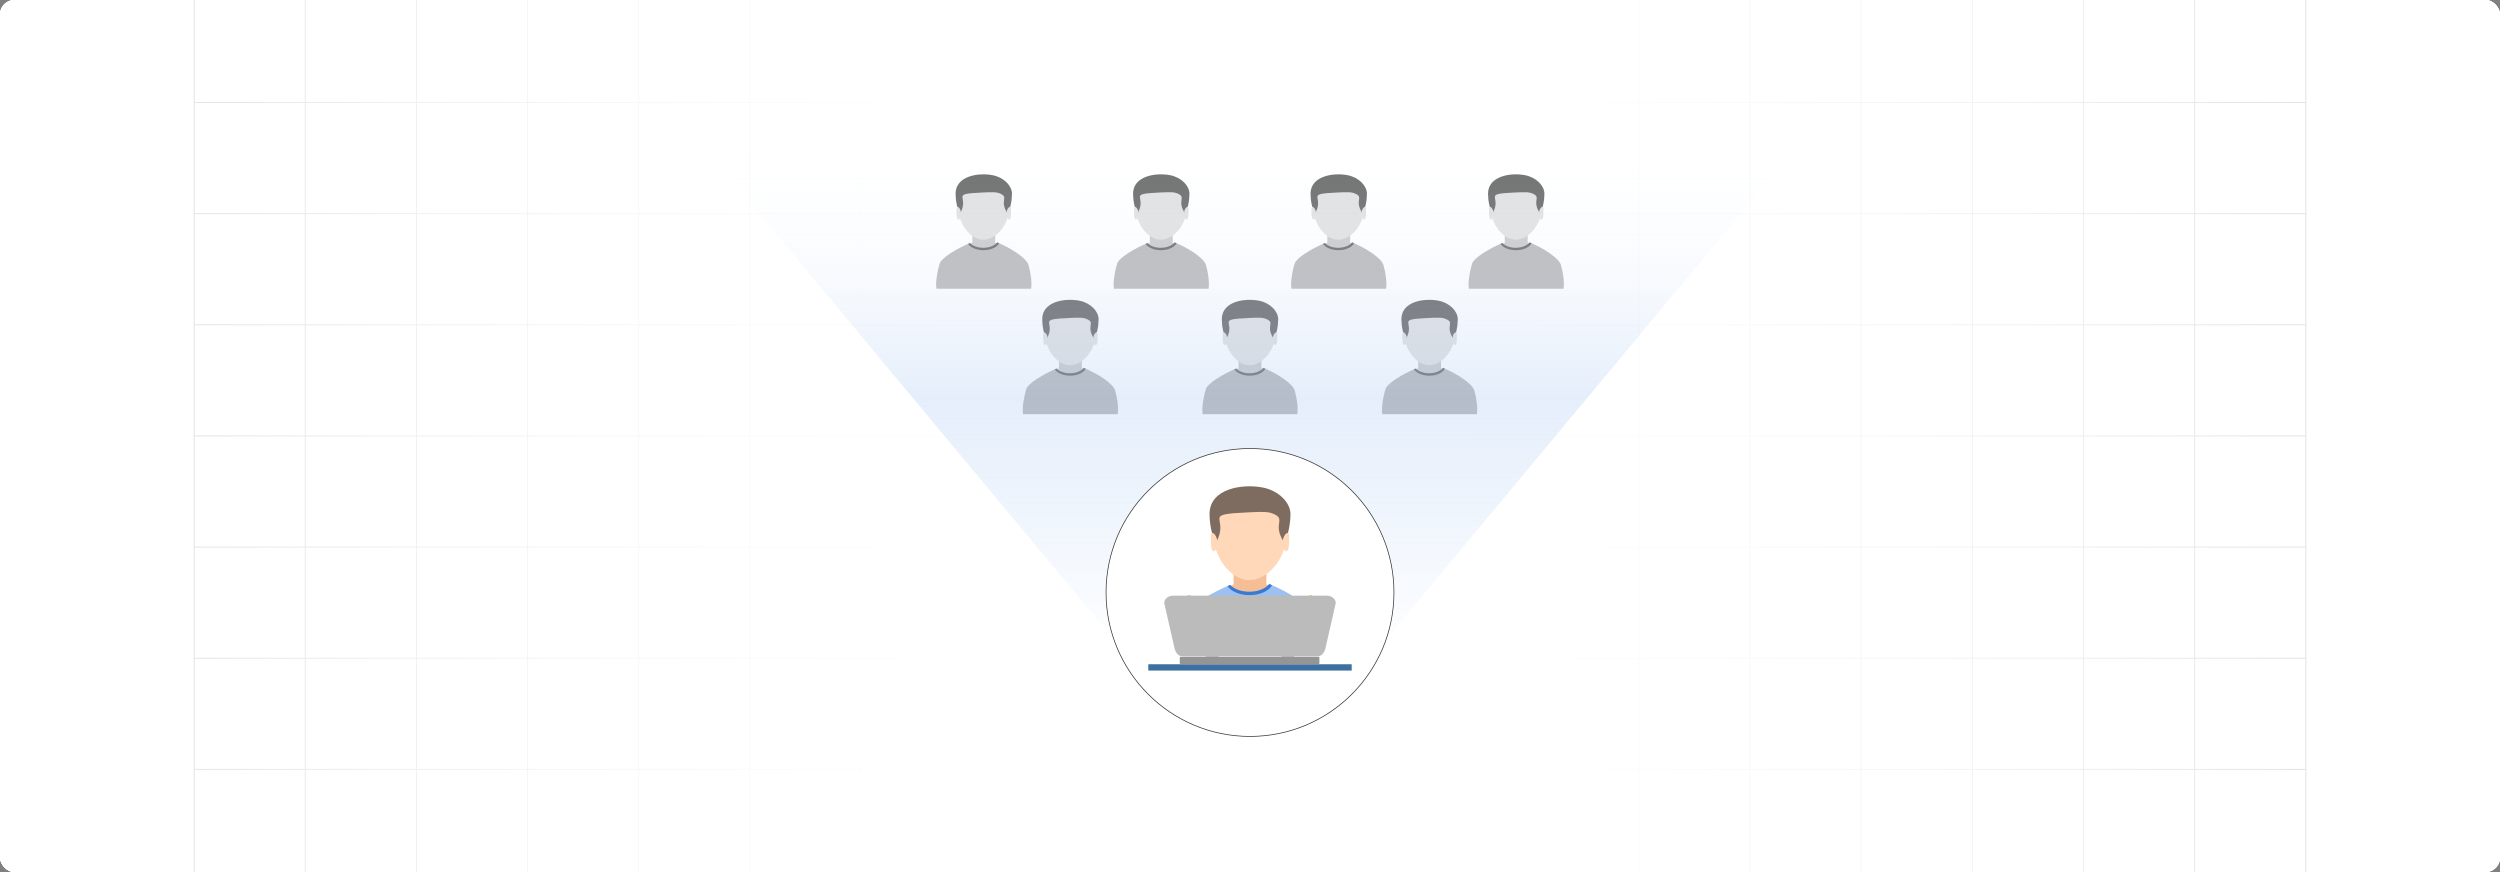 <?xml version="1.0" encoding="UTF-8"?><svg id="Layer_1" xmlns="http://www.w3.org/2000/svg" xmlns:xlink="http://www.w3.org/1999/xlink" viewBox="0 0 860 300"><rect x="0" y="0" width="860" height="300" fill="#808080" stroke="none"/><defs><clipPath id="clippath"><rect y="-.038" width="860" height="300.076" fill="none" stroke-width="0"/></clipPath><clipPath id="clippath-1"><rect y="-.038" width="860" height="300.076" fill="none" stroke-width="0"/></clipPath><linearGradient id="linear-gradient" x1="11.787" y1="149.981" x2="848.213" y2="149.981" gradientUnits="userSpaceOnUse"><stop offset="0" stop-color="#fff" stop-opacity="0"/><stop offset=".039" stop-color="#fff" stop-opacity=".179"/><stop offset=".087" stop-color="#fff" stop-opacity=".369"/><stop offset=".137" stop-color="#fff" stop-opacity=".539"/><stop offset=".189" stop-color="#fff" stop-opacity=".681"/><stop offset=".244" stop-color="#fff" stop-opacity=".797"/><stop offset=".301" stop-color="#fff" stop-opacity=".887"/><stop offset=".363" stop-color="#fff" stop-opacity=".951"/><stop offset=".432" stop-color="#fff" stop-opacity=".988"/><stop offset=".523" stop-color="#fff"/><stop offset=".583" stop-color="#fff" stop-opacity=".984"/><stop offset=".643" stop-color="#fff" stop-opacity=".937"/><stop offset=".703" stop-color="#fff" stop-opacity=".858"/><stop offset=".763" stop-color="#fff" stop-opacity=".747"/><stop offset=".823" stop-color="#fff" stop-opacity=".604"/><stop offset=".883" stop-color="#fff" stop-opacity=".428"/><stop offset=".943" stop-color="#fff" stop-opacity=".225"/><stop offset="1" stop-color="#fff" stop-opacity="0"/></linearGradient><linearGradient id="linear-gradient-2" x1="430" y1="227.97" x2="430" y2="46.67" gradientUnits="userSpaceOnUse"><stop offset="0" stop-color="#9cc0f0" stop-opacity="0"/><stop offset=".343" stop-color="#9ec1f0" stop-opacity=".353"/><stop offset=".506" stop-color="#9fc2f0" stop-opacity=".5"/><stop offset="1" stop-color="#fff" stop-opacity="0"/></linearGradient></defs><rect y="0" width="860" height="300" rx="5" ry="5" fill="#fff" stroke-width="0"/><rect y="0" width="860" height="300" rx="5" ry="5" fill="#fff" stroke-width="0"/><g clip-path="url(#clippath)"><rect y="0" width="860" height="300" rx="5" ry="5" fill="#fff" stroke-width="0"/><g clip-path="url(#clippath-1)"><rect y="-.038" width="860" height="300" rx="5" ry="5" fill="#fff" stroke-width="0"/><rect x="66.787" y="-2.966" width="726.419" height="305.872" fill="none" stroke="#d9dadb" stroke-miterlimit="10" stroke-width=".353"/><polyline points="66.791 264.672 105.02 264.672 143.248 264.672 143.265 264.672 181.493 264.672 219.705 264.672 219.721 264.672 257.95 264.672 296.178 264.672 296.195 264.672 334.423 264.672 372.651 264.672 410.896 264.672 449.108 264.672 487.337 264.672 487.353 264.672 525.581 264.672 563.81 264.672 563.826 264.672 602.054 264.672 640.267 264.672 640.283 264.672 678.511 264.672 716.74 264.672 754.968 264.672 754.984 264.672 793.213 264.672" fill="none" stroke="#d9dadb" stroke-miterlimit="10" stroke-width=".353"/><polyline points="66.791 226.428 105.02 226.428 143.248 226.428 143.265 226.428 181.493 226.428 219.705 226.428 219.721 226.428 257.95 226.428 296.178 226.428 296.195 226.428 334.423 226.428 372.651 226.428 410.896 226.428 449.108 226.428 487.337 226.428 487.353 226.428 525.581 226.428 563.81 226.428 563.826 226.428 602.054 226.428 640.267 226.428 640.283 226.428 678.511 226.428 716.74 226.428 754.968 226.428 754.984 226.428 793.213 226.428" fill="none" stroke="#d9dadb" stroke-miterlimit="10" stroke-width=".353"/><polyline points="66.791 188.199 105.02 188.199 143.248 188.199 143.265 188.199 181.493 188.199 219.705 188.199 219.721 188.199 257.95 188.199 296.178 188.199 296.195 188.199 334.423 188.199 372.651 188.199 410.896 188.199 449.108 188.199 487.337 188.199 487.353 188.199 525.581 188.199 563.81 188.199 563.826 188.199 602.054 188.199 640.267 188.199 640.283 188.199 678.511 188.199 716.74 188.199 754.968 188.199 754.984 188.199 793.213 188.199" fill="none" stroke="#d9dadb" stroke-miterlimit="10" stroke-width=".353"/><polyline points="66.791 149.954 105.02 149.954 143.248 149.954 143.265 149.954 181.493 149.954 219.705 149.954 219.721 149.954 257.95 149.954 296.178 149.954 296.195 149.954 334.423 149.954 372.651 149.954 410.896 149.954 449.108 149.954 487.337 149.954 487.353 149.954 525.581 149.954 563.81 149.954 563.826 149.954 602.054 149.954 640.267 149.954 640.283 149.954 678.511 149.954 716.74 149.954 754.968 149.954 754.984 149.954 793.213 149.954" fill="none" stroke="#d9dadb" stroke-miterlimit="10" stroke-width=".353"/><polyline points="66.791 111.726 105.02 111.726 143.248 111.726 143.265 111.726 181.493 111.726 219.705 111.726 219.721 111.726 257.95 111.726 296.178 111.726 296.195 111.726 334.423 111.726 372.651 111.726 410.896 111.726 449.108 111.726 487.337 111.726 487.353 111.726 525.581 111.726 563.81 111.726 563.826 111.726 602.054 111.726 640.267 111.726 640.283 111.726 678.511 111.726 716.74 111.726 754.968 111.726 754.984 111.726 793.213 111.726" fill="none" stroke="#d9dadb" stroke-miterlimit="10" stroke-width=".353"/><polyline points="66.791 73.498 105.02 73.498 143.248 73.498 143.265 73.498 181.493 73.498 219.705 73.498 219.721 73.498 257.95 73.498 296.178 73.498 296.195 73.498 334.423 73.498 372.651 73.498 410.896 73.498 449.108 73.498 487.337 73.498 487.353 73.498 525.581 73.498 563.81 73.498 563.826 73.498 602.054 73.498 640.267 73.498 640.283 73.498 678.511 73.498 716.74 73.498 754.968 73.498 754.984 73.498 793.213 73.498" fill="none" stroke="#d9dadb" stroke-miterlimit="10" stroke-width=".353"/><polyline points="66.791 35.269 105.02 35.269 143.248 35.269 143.265 35.269 181.493 35.269 219.705 35.269 219.721 35.269 257.95 35.269 296.178 35.269 296.195 35.269 334.423 35.269 372.651 35.269 410.896 35.269 449.108 35.269 487.337 35.269 487.353 35.269 525.581 35.269 563.81 35.269 563.826 35.269 602.054 35.269 640.267 35.269 640.283 35.269 678.511 35.269 716.74 35.269 754.968 35.269 754.984 35.269 793.213 35.269" fill="none" stroke="#d9dadb" stroke-miterlimit="10" stroke-width=".353"/><polyline points="754.966 -2.982 754.966 -2.966 754.966 35.273 754.966 73.498 754.966 111.722 754.966 111.738 754.966 149.947 754.966 188.202 754.966 226.427 754.966 264.666 754.966 302.906" fill="none" stroke="#d9dadb" stroke-miterlimit="10" stroke-width=".353"/><polyline points="716.742 -2.982 716.742 -2.966 716.742 35.273 716.742 73.498 716.742 111.722 716.742 111.738 716.742 149.947 716.742 188.202 716.742 226.427 716.742 264.666 716.742 302.906" fill="none" stroke="#d9dadb" stroke-miterlimit="10" stroke-width=".353"/><polyline points="678.517 -2.982 678.517 -2.966 678.517 35.273 678.517 73.498 678.517 111.722 678.517 111.738 678.517 149.947 678.517 188.202 678.517 226.427 678.517 264.666 678.517 302.906" fill="none" stroke="#d9dadb" stroke-miterlimit="10" stroke-width=".353"/><polyline points="640.262 -2.982 640.262 -2.966 640.262 35.273 640.262 73.498 640.262 111.722 640.262 111.738 640.262 149.947 640.262 188.202 640.262 226.427 640.262 264.666 640.262 302.906" fill="none" stroke="#d9dadb" stroke-miterlimit="10" stroke-width=".353"/><polyline points="602.053 -2.982 602.053 -2.966 602.053 35.273 602.053 73.498 602.053 111.722 602.053 111.738 602.053 149.947 602.053 188.202 602.053 226.427 602.053 264.666 602.053 302.906" fill="none" stroke="#d9dadb" stroke-miterlimit="10" stroke-width=".353"/><polyline points="563.813 -2.982 563.813 -2.966 563.813 35.273 563.813 73.498 563.813 111.722 563.813 111.738 563.813 149.947 563.813 188.202 563.813 226.427 563.813 264.666 563.813 302.906" fill="none" stroke="#d9dadb" stroke-miterlimit="10" stroke-width=".353"/><polyline points="525.588 -2.982 525.588 -2.966 525.588 35.273 525.588 73.498 525.588 111.722 525.588 111.738 525.588 149.947 525.588 188.202 525.588 226.427 525.588 264.666 525.588 302.906" fill="none" stroke="#d9dadb" stroke-miterlimit="10" stroke-width=".353"/><polyline points="487.334 -2.982 487.334 -2.966 487.334 35.273 487.334 73.498 487.334 111.722 487.334 111.738 487.334 149.947 487.334 188.202 487.334 226.427 487.334 264.666 487.334 302.906" fill="none" stroke="#d9dadb" stroke-miterlimit="10" stroke-width=".353"/><polyline points="449.109 -2.982 449.109 -2.966 449.109 35.273 449.109 73.498 449.109 111.722 449.109 111.738 449.109 149.947 449.109 188.202 449.109 226.427 449.109 264.666 449.109 302.906" fill="none" stroke="#d9dadb" stroke-miterlimit="10" stroke-width=".353"/><polyline points="410.899 -2.982 410.899 -2.966 410.899 35.273 410.899 73.498 410.899 111.722 410.899 111.738 410.899 149.947 410.899 188.202 410.899 226.427 410.899 264.666 410.899 302.906" fill="none" stroke="#d9dadb" stroke-miterlimit="10" stroke-width=".353"/><polyline points="372.645 -2.982 372.645 -2.966 372.645 35.273 372.645 73.498 372.645 111.722 372.645 111.738 372.645 149.947 372.645 188.202 372.645 226.427 372.645 264.666 372.645 302.906" fill="none" stroke="#d9dadb" stroke-miterlimit="10" stroke-width=".353"/><polyline points="334.42 -2.982 334.42 -2.966 334.42 35.273 334.42 73.498 334.42 111.722 334.42 111.738 334.42 149.947 334.42 188.202 334.42 226.427 334.42 264.666 334.42 302.906" fill="none" stroke="#d9dadb" stroke-miterlimit="10" stroke-width=".353"/><polyline points="296.18 -2.982 296.18 -2.966 296.18 35.273 296.18 73.498 296.18 111.722 296.18 111.738 296.18 149.947 296.18 188.202 296.18 226.427 296.18 264.666 296.18 302.906" fill="none" stroke="#d9dadb" stroke-miterlimit="10" stroke-width=".353"/><polyline points="257.956 -2.982 257.956 -2.966 257.956 35.273 257.956 73.498 257.956 111.722 257.956 111.738 257.956 149.947 257.956 188.202 257.956 226.427 257.956 264.666 257.956 302.906" fill="none" stroke="#d9dadb" stroke-miterlimit="10" stroke-width=".353"/><polyline points="219.701 -2.982 219.701 -2.966 219.701 35.273 219.701 73.498 219.701 111.722 219.701 111.738 219.701 149.947 219.701 188.202 219.701 226.427 219.701 264.666 219.701 302.906" fill="none" stroke="#d9dadb" stroke-miterlimit="10" stroke-width=".353"/><polyline points="181.491 -2.982 181.491 -2.966 181.491 35.273 181.491 73.498 181.491 111.722 181.491 111.738 181.491 149.947 181.491 188.202 181.491 226.427 181.491 264.666 181.491 302.906" fill="none" stroke="#d9dadb" stroke-miterlimit="10" stroke-width=".353"/><polyline points="143.252 -2.982 143.252 -2.966 143.252 35.273 143.252 73.498 143.252 111.722 143.252 111.738 143.252 149.947 143.252 188.202 143.252 226.427 143.252 264.666 143.252 302.906" fill="none" stroke="#d9dadb" stroke-miterlimit="10" stroke-width=".353"/><polyline points="105.027 -2.982 105.027 -2.966 105.027 35.273 105.027 73.498 105.027 111.722 105.027 111.738 105.027 149.947 105.027 188.202 105.027 226.427 105.027 264.666 105.027 302.906" fill="none" stroke="#d9dadb" stroke-miterlimit="10" stroke-width=".353"/></g><rect x="11.787" y="-.038" width="836.426" height="300.038" fill="url(#linear-gradient)" stroke-width="0"/></g><g id="Layer_1-2"><polygon points="334.485 80.166 342.354 80.166 342.354 84.328 338.416 85.753 334.485 84.328 334.485 80.166" fill="#ccc" fill-rule="evenodd" stroke-width="0"/><ellipse cx="338.42" cy="86.039" rx="6.52" ry="3.147" fill="#ccc" stroke-width="0"/><path d="M322.129,99.324h32.56c.368-1.938-.124-5.64-.923-8.255-.712-2.332-6.217-5.878-10.735-7.67-.877,1.101-2.69,1.857-4.784,1.857-1.949,0-3.654-.655-4.588-1.634-4.438,1.819-9.743,5.056-10.367,6.942-.871,2.634-1.529,6.683-1.163,8.759h0Z" fill="#bcbcbc" stroke-width="0"/><path d="M347.178,71.391c0,5.985-4.674,11.267-9.193,11.07-4.23-.185-8.325-5.468-8.325-11.07,0-9.941,4.404-10.571,8.467-10.647,4.479-.084,9.05.254,9.05,10.647Z" fill="#e2e2e2" fill-rule="evenodd" stroke-width="0"/><path d="M348.119,66.641c0,2.284-.596,5.677-1.619,6.633-2.792-4.402.612-5.276-2.352-6.649-1.351-.626-2.833-.554-6.028-.407-11.75.542-4.43,1.091-7.781,7.057-1.023-.957-1.619-4.349-1.619-6.634,0-6.14,7.877-7.337,12.784-6.365,3.943.781,6.614,3.705,6.614,6.365h0Z" fill="#707070" fill-rule="evenodd" stroke-width="0"/><path d="M329.381,71.154c.47,0,1.187.945,1.187,2.173s-.381,2.224-.851,2.224-.673-.996-.673-2.224-.133-2.173.337-2.173h0Z" fill="#e2e2e2" fill-rule="evenodd" stroke-width="0"/><path d="M347.458,71.154c-.47,0-1.187.945-1.187,2.173s.381,2.224.851,2.224.673-.996.673-2.224.133-2.173-.337-2.173Z" fill="#e2e2e2" fill-rule="evenodd" stroke-width="0"/><path d="M334.485,84.284c-.238-.148-.454-.311-.645-.485-.063-.058-.123-.116-.18-.176-.207.085-.417.173-.628.264.057.087.119.172.186.255.926,1.141,2.857,1.925,5.09,1.925,2.292,0,4.267-.827,5.162-2.018.09-.12.17-.244.237-.371-.227-.097-.453-.19-.676-.278-.081.101-.169.199-.265.294-.125.124-.263.243-.412.355-.981.739-2.456,1.208-4.107,1.208-.577,0-1.133-.057-1.653-.164-.717-.146-1.367-.385-1.916-.695-.066-.037-.131-.076-.194-.115h0Z" fill="#707070" fill-rule="evenodd" stroke-width="0"/></g><g id="Layer_1-3"><polygon points="395.538 80.166 403.408 80.166 403.408 84.328 399.47 85.753 395.538 84.328 395.538 80.166" fill="#ccc" fill-rule="evenodd" stroke-width="0"/><ellipse cx="399.473" cy="86.039" rx="6.52" ry="3.147" fill="#ccc" stroke-width="0"/><path d="M383.183,99.324h32.56c.368-1.938-.124-5.64-.923-8.255-.712-2.332-6.217-5.878-10.735-7.67-.877,1.101-2.69,1.857-4.784,1.857-1.949,0-3.654-.655-4.588-1.634-4.438,1.819-9.743,5.056-10.367,6.942-.871,2.634-1.529,6.683-1.163,8.759h0Z" fill="#bcbcbc" stroke-width="0"/><path d="M408.232,71.391c0,5.985-4.674,11.267-9.193,11.07-4.23-.185-8.325-5.468-8.325-11.07,0-9.941,4.404-10.571,8.467-10.647,4.479-.084,9.05.254,9.05,10.647Z" fill="#e2e2e2" fill-rule="evenodd" stroke-width="0"/><path d="M409.172,66.641c0,2.284-.596,5.677-1.619,6.633-2.792-4.402.612-5.276-2.352-6.649-1.351-.626-2.833-.554-6.028-.407-11.75.542-4.43,1.091-7.781,7.057-1.023-.957-1.619-4.349-1.619-6.634,0-6.14,7.877-7.337,12.784-6.365,3.943.781,6.614,3.705,6.614,6.365h0Z" fill="#707070" fill-rule="evenodd" stroke-width="0"/><path d="M390.435,71.154c.47,0,1.187.945,1.187,2.173s-.381,2.224-.851,2.224-.673-.996-.673-2.224-.133-2.173.337-2.173h0Z" fill="#e2e2e2" fill-rule="evenodd" stroke-width="0"/><path d="M408.512,71.154c-.47,0-1.187.945-1.187,2.173s.381,2.224.851,2.224.673-.996.673-2.224.133-2.173-.337-2.173Z" fill="#e2e2e2" fill-rule="evenodd" stroke-width="0"/><path d="M395.538,84.284c-.238-.148-.454-.311-.645-.485-.063-.058-.123-.116-.18-.176-.207.085-.417.173-.628.264.057.087.119.172.186.255.926,1.141,2.857,1.925,5.09,1.925,2.292,0,4.267-.827,5.162-2.018.09-.12.17-.244.237-.371-.227-.097-.453-.19-.676-.278-.081.101-.169.199-.265.294-.125.124-.263.243-.412.355-.981.739-2.456,1.208-4.107,1.208-.577,0-1.133-.057-1.653-.164-.717-.146-1.367-.385-1.916-.695-.066-.037-.131-.076-.194-.115h0Z" fill="#707070" fill-rule="evenodd" stroke-width="0"/></g><g id="Layer_1-4"><polygon points="456.592 80.166 464.462 80.166 464.462 84.328 460.524 85.753 456.592 84.328 456.592 80.166" fill="#ccc" fill-rule="evenodd" stroke-width="0"/><ellipse cx="460.527" cy="86.039" rx="6.52" ry="3.147" fill="#ccc" stroke-width="0"/><path d="M444.236,99.324h32.56c.368-1.938-.124-5.64-.923-8.255-.712-2.332-6.217-5.878-10.735-7.67-.877,1.101-2.69,1.857-4.784,1.857-1.949,0-3.654-.655-4.588-1.634-4.438,1.819-9.743,5.056-10.367,6.942-.871,2.634-1.529,6.683-1.163,8.759h0Z" fill="#bcbcbc" stroke-width="0"/><path d="M469.286,71.391c0,5.985-4.674,11.267-9.193,11.07-4.23-.185-8.325-5.468-8.325-11.07,0-9.941,4.404-10.571,8.467-10.647,4.479-.084,9.05.254,9.05,10.647Z" fill="#e2e2e2" fill-rule="evenodd" stroke-width="0"/><path d="M470.226,66.641c0,2.284-.596,5.677-1.619,6.633-2.792-4.402.612-5.276-2.352-6.649-1.351-.626-2.833-.554-6.028-.407-11.75.542-4.43,1.091-7.781,7.057-1.023-.957-1.619-4.349-1.619-6.634,0-6.14,7.877-7.337,12.784-6.365,3.943.781,6.614,3.705,6.614,6.365h0Z" fill="#707070" fill-rule="evenodd" stroke-width="0"/><path d="M451.488,71.154c.47,0,1.187.945,1.187,2.173s-.381,2.224-.851,2.224-.673-.996-.673-2.224-.133-2.173.337-2.173h0Z" fill="#e2e2e2" fill-rule="evenodd" stroke-width="0"/><path d="M469.565,71.154c-.47,0-1.187.945-1.187,2.173s.381,2.224.851,2.224.673-.996.673-2.224.133-2.173-.337-2.173Z" fill="#e2e2e2" fill-rule="evenodd" stroke-width="0"/><path d="M456.592,84.284c-.238-.148-.454-.311-.645-.485-.063-.058-.123-.116-.18-.176-.207.085-.417.173-.628.264.057.087.119.172.186.255.926,1.141,2.857,1.925,5.09,1.925,2.292,0,4.267-.827,5.162-2.018.09-.12.17-.244.237-.371-.227-.097-.453-.19-.676-.278-.081.101-.169.199-.265.294-.125.124-.263.243-.412.355-.981.739-2.456,1.208-4.107,1.208-.577,0-1.133-.057-1.653-.164-.717-.146-1.367-.385-1.916-.695-.066-.037-.131-.076-.194-.115h0Z" fill="#707070" fill-rule="evenodd" stroke-width="0"/></g><g id="Layer_1-5"><polygon points="517.645 80.166 525.515 80.166 525.515 84.328 521.577 85.753 517.645 84.328 517.645 80.166" fill="#ccc" fill-rule="evenodd" stroke-width="0"/><ellipse cx="521.58" cy="86.039" rx="6.52" ry="3.147" fill="#ccc" stroke-width="0"/><path d="M505.29,99.324h32.56c.368-1.938-.124-5.64-.923-8.255-.712-2.332-6.217-5.878-10.735-7.67-.877,1.101-2.69,1.857-4.784,1.857-1.949,0-3.654-.655-4.588-1.634-4.438,1.819-9.743,5.056-10.367,6.942-.871,2.634-1.529,6.683-1.163,8.759h0Z" fill="#bcbcbc" stroke-width="0"/><path d="M530.339,71.391c0,5.985-4.674,11.267-9.193,11.07-4.23-.185-8.325-5.468-8.325-11.07,0-9.941,4.404-10.571,8.467-10.647,4.479-.084,9.05.254,9.05,10.647Z" fill="#e2e2e2" fill-rule="evenodd" stroke-width="0"/><path d="M531.279,66.641c0,2.284-.596,5.677-1.619,6.633-2.792-4.402.612-5.276-2.352-6.649-1.351-.626-2.833-.554-6.028-.407-11.75.542-4.43,1.091-7.781,7.057-1.023-.957-1.619-4.349-1.619-6.634,0-6.14,7.877-7.337,12.784-6.365,3.943.781,6.614,3.705,6.614,6.365h0Z" fill="#707070" fill-rule="evenodd" stroke-width="0"/><path d="M512.542,71.154c.47,0,1.187.945,1.187,2.173s-.381,2.224-.851,2.224-.673-.996-.673-2.224-.133-2.173.337-2.173h0Z" fill="#e2e2e2" fill-rule="evenodd" stroke-width="0"/><path d="M530.619,71.154c-.47,0-1.187.945-1.187,2.173s.381,2.224.851,2.224.673-.996.673-2.224.133-2.173-.337-2.173Z" fill="#e2e2e2" fill-rule="evenodd" stroke-width="0"/><path d="M517.645,84.284c-.238-.148-.454-.311-.645-.485-.063-.058-.123-.116-.18-.176-.207.085-.417.173-.628.264.057.087.119.172.186.255.926,1.141,2.857,1.925,5.09,1.925,2.292,0,4.267-.827,5.162-2.018.09-.12.17-.244.237-.371-.227-.097-.453-.19-.676-.278-.081.101-.169.199-.265.294-.125.124-.263.243-.412.355-.981.739-2.456,1.208-4.107,1.208-.577,0-1.133-.057-1.653-.164-.717-.146-1.367-.385-1.916-.695-.066-.037-.131-.076-.194-.115h0Z" fill="#707070" fill-rule="evenodd" stroke-width="0"/></g><g id="Layer_1-6"><polygon points="364.285 123.33 372.155 123.33 372.155 127.492 368.217 128.917 364.285 127.492 364.285 123.33" fill="#ccc" fill-rule="evenodd" stroke-width="0"/><ellipse cx="368.22" cy="129.203" rx="6.52" ry="3.147" fill="#ccc" stroke-width="0"/><path d="M351.929,142.488h32.56c.368-1.938-.124-5.64-.923-8.255-.712-2.332-6.217-5.878-10.735-7.67-.877,1.101-2.69,1.857-4.784,1.857-1.949,0-3.654-.655-4.588-1.634-4.438,1.819-9.743,5.056-10.367,6.942-.871,2.634-1.529,6.683-1.163,8.759h0Z" fill="#bcbcbc" stroke-width="0"/><path d="M376.979,114.555c0,5.985-4.674,11.267-9.193,11.07-4.23-.185-8.325-5.468-8.325-11.07,0-9.941,4.404-10.571,8.467-10.647,4.479-.084,9.05.254,9.05,10.647Z" fill="#e2e2e2" fill-rule="evenodd" stroke-width="0"/><path d="M377.919,109.805c0,2.284-.596,5.677-1.619,6.633-2.792-4.402.612-5.276-2.352-6.649-1.351-.626-2.833-.554-6.028-.407-11.75.542-4.43,1.091-7.781,7.057-1.023-.957-1.619-4.349-1.619-6.634,0-6.14,7.877-7.337,12.784-6.365,3.943.781,6.614,3.705,6.614,6.365h0Z" fill="#707070" fill-rule="evenodd" stroke-width="0"/><path d="M359.181,114.319c.47,0,1.187.945,1.187,2.173s-.381,2.224-.851,2.224-.673-.996-.673-2.224-.133-2.173.337-2.173h0Z" fill="#e2e2e2" fill-rule="evenodd" stroke-width="0"/><path d="M377.258,114.319c-.47,0-1.187.945-1.187,2.173s.381,2.224.851,2.224.673-.996.673-2.224.133-2.173-.337-2.173Z" fill="#e2e2e2" fill-rule="evenodd" stroke-width="0"/><path d="M364.285,127.448c-.238-.148-.454-.311-.645-.485-.063-.058-.123-.116-.18-.176-.207.085-.417.173-.628.264.057.087.119.172.186.255.926,1.141,2.857,1.925,5.09,1.925,2.292,0,4.267-.827,5.162-2.018.09-.12.17-.244.237-.371-.227-.097-.453-.19-.676-.278-.081.101-.169.199-.265.294-.125.124-.263.243-.412.355-.981.739-2.456,1.208-4.107,1.208-.577,0-1.133-.057-1.653-.164-.717-.146-1.367-.385-1.916-.695-.066-.037-.131-.076-.194-.115h0Z" fill="#707070" fill-rule="evenodd" stroke-width="0"/></g><g id="Layer_1-7"><polygon points="487.845 123.33 495.715 123.33 495.715 127.492 491.777 128.917 487.845 127.492 487.845 123.33" fill="#ccc" fill-rule="evenodd" stroke-width="0"/><ellipse cx="491.78" cy="129.203" rx="6.52" ry="3.147" fill="#ccc" stroke-width="0"/><path d="M475.49,142.488h32.56c.368-1.938-.124-5.64-.923-8.255-.712-2.332-6.217-5.878-10.735-7.67-.877,1.101-2.69,1.857-4.784,1.857-1.949,0-3.654-.655-4.588-1.634-4.438,1.819-9.743,5.056-10.367,6.942-.871,2.634-1.529,6.683-1.163,8.759h0Z" fill="#bcbcbc" stroke-width="0"/><path d="M500.539,114.555c0,5.985-4.674,11.267-9.193,11.07-4.23-.185-8.325-5.468-8.325-11.07,0-9.941,4.404-10.571,8.467-10.647,4.479-.084,9.05.254,9.05,10.647Z" fill="#e2e2e2" fill-rule="evenodd" stroke-width="0"/><path d="M501.479,109.805c0,2.284-.596,5.677-1.619,6.633-2.792-4.402.612-5.276-2.352-6.649-1.351-.626-2.833-.554-6.028-.407-11.75.542-4.43,1.091-7.781,7.057-1.023-.957-1.619-4.349-1.619-6.634,0-6.14,7.877-7.337,12.784-6.365,3.943.781,6.614,3.705,6.614,6.365h0Z" fill="#707070" fill-rule="evenodd" stroke-width="0"/><path d="M482.742,114.319c.47,0,1.187.945,1.187,2.173s-.381,2.224-.851,2.224-.673-.996-.673-2.224-.133-2.173.337-2.173h0Z" fill="#e2e2e2" fill-rule="evenodd" stroke-width="0"/><path d="M500.819,114.319c-.47,0-1.187.945-1.187,2.173s.381,2.224.851,2.224.673-.996.673-2.224.133-2.173-.337-2.173Z" fill="#e2e2e2" fill-rule="evenodd" stroke-width="0"/><path d="M487.845,127.448c-.238-.148-.454-.311-.645-.485-.063-.058-.123-.116-.18-.176-.207.085-.417.173-.628.264.057.087.119.172.186.255.926,1.141,2.857,1.925,5.09,1.925,2.292,0,4.267-.827,5.162-2.018.09-.12.17-.244.237-.371-.227-.097-.453-.19-.676-.278-.081.101-.169.199-.265.294-.125.124-.263.243-.412.355-.981.739-2.456,1.208-4.107,1.208-.577,0-1.133-.057-1.653-.164-.717-.146-1.367-.385-1.916-.695-.066-.037-.131-.076-.194-.115h0Z" fill="#707070" fill-rule="evenodd" stroke-width="0"/></g><g id="Layer_1-8"><polygon points="426.065 123.33 433.935 123.33 433.935 127.492 429.997 128.917 426.065 127.492 426.065 123.33" fill="#ccc" fill-rule="evenodd" stroke-width="0"/><ellipse cx="430" cy="129.203" rx="6.52" ry="3.147" fill="#ccc" stroke-width="0"/><path d="M413.709,142.488h32.56c.368-1.938-.124-5.64-.923-8.255-.712-2.332-6.217-5.878-10.735-7.67-.877,1.101-2.69,1.857-4.784,1.857-1.949,0-3.654-.655-4.588-1.634-4.438,1.819-9.743,5.056-10.367,6.942-.871,2.634-1.529,6.683-1.163,8.759h0Z" fill="#bcbcbc" stroke-width="0"/><path d="M438.759,114.555c0,5.985-4.674,11.267-9.193,11.07-4.23-.185-8.325-5.468-8.325-11.07,0-9.941,4.404-10.571,8.467-10.647,4.479-.084,9.05.254,9.05,10.647Z" fill="#e2e2e2" fill-rule="evenodd" stroke-width="0"/><path d="M439.699,109.805c0,2.284-.596,5.677-1.619,6.633-2.792-4.402.612-5.276-2.352-6.649-1.351-.626-2.833-.554-6.028-.407-11.75.542-4.43,1.091-7.781,7.057-1.023-.957-1.619-4.349-1.619-6.634,0-6.14,7.877-7.337,12.784-6.365,3.943.781,6.614,3.705,6.614,6.365h0Z" fill="#707070" fill-rule="evenodd" stroke-width="0"/><path d="M420.961,114.319c.47,0,1.187.945,1.187,2.173s-.381,2.224-.851,2.224-.673-.996-.673-2.224-.133-2.173.337-2.173h0Z" fill="#e2e2e2" fill-rule="evenodd" stroke-width="0"/><path d="M439.038,114.319c-.47,0-1.187.945-1.187,2.173s.381,2.224.851,2.224.673-.996.673-2.224.133-2.173-.337-2.173Z" fill="#e2e2e2" fill-rule="evenodd" stroke-width="0"/><path d="M426.065,127.448c-.238-.148-.454-.311-.645-.485-.063-.058-.123-.116-.18-.176-.207.085-.417.173-.628.264.057.087.119.172.186.255.926,1.141,2.857,1.925,5.09,1.925,2.292,0,4.267-.827,5.162-2.018.09-.12.17-.244.237-.371-.227-.097-.453-.19-.676-.278-.081.101-.169.199-.265.294-.125.124-.263.243-.412.355-.981.739-2.456,1.208-4.107,1.208-.577,0-1.133-.057-1.653-.164-.717-.146-1.367-.385-1.916-.695-.066-.037-.131-.076-.194-.115h0Z" fill="#707070" fill-rule="evenodd" stroke-width="0"/></g><polyline points="389.853 227.97 238.872 46.67 621.128 46.67 470.147 227.97" fill="url(#linear-gradient-2)" opacity=".55" stroke-width="0"/><circle cx="430" cy="203.812" r="49.518" fill="#fff" stroke="#333" stroke-miterlimit="10" stroke-width=".25"/><g id="Layer_1-9"><polygon points="424.353 196.259 435.647 196.259 435.647 202.233 429.995 204.278 424.353 202.233 424.353 196.259" fill="#f5be95" fill-rule="evenodd" stroke-width="0"/><ellipse cx="430" cy="204.688" rx="9.358" ry="4.517" fill="#f5be95" stroke-width="0"/><path d="M406.62,223.754h46.73c.529-2.782-.179-8.095-1.324-11.847-1.022-3.346-8.923-8.437-15.407-11.008-1.259,1.581-3.86,2.666-6.865,2.666-2.797,0-5.245-.941-6.585-2.345-6.369,2.611-13.983,7.256-14.879,9.964-1.25,3.781-2.195,9.592-1.669,12.571h0Z" fill="#9cc0f0" stroke-width="0"/><path d="M442.571,183.664c0,8.59-6.708,16.171-13.193,15.887-6.071-.266-11.948-7.847-11.948-15.887,0-14.268,6.321-15.171,12.152-15.28,6.429-.12,12.989.364,12.989,15.28Z" fill="#ffd8b9" fill-rule="evenodd" stroke-width="0"/><path d="M443.92,176.848c0,3.279-.856,8.147-2.323,9.52-4.006-6.318.878-7.572-3.375-9.543-1.939-.898-4.066-.795-8.651-.584-16.863.778-6.358,1.566-11.167,10.128-1.468-1.373-2.324-6.242-2.324-9.521,0-8.812,11.305-10.53,18.348-9.135,5.658,1.12,9.492,5.318,9.492,9.135h0Z" fill="#7f6c60" fill-rule="evenodd" stroke-width="0"/><path d="M417.028,183.326c.674,0,1.704,1.357,1.704,3.119s-.546,3.192-1.221,3.192-.967-1.429-.967-3.192-.191-3.119.483-3.119h0Z" fill="#ffd8b9" fill-rule="evenodd" stroke-width="0"/><path d="M442.972,183.326c-.674,0-1.704,1.357-1.704,3.119s.547,3.192,1.221,3.192.967-1.429.967-3.192.191-3.119-.483-3.119Z" fill="#ffd8b9" fill-rule="evenodd" stroke-width="0"/><path d="M424.353,202.169c-.342-.213-.652-.446-.926-.696-.09-.083-.177-.167-.259-.253-.298.122-.598.249-.901.379.081.124.17.246.267.365,1.329,1.637,4.101,2.763,7.305,2.763,3.29,0,6.125-1.187,7.409-2.896.13-.172.243-.35.341-.533-.326-.139-.65-.272-.97-.399-.116.145-.242.286-.38.422-.18.178-.377.348-.591.509-1.407,1.06-3.525,1.734-5.894,1.734-.828,0-1.626-.082-2.373-.235-1.029-.21-1.963-.553-2.75-.997-.095-.053-.188-.108-.278-.165h0Z" fill="#3b79cf" fill-rule="evenodd" stroke-width="0"/></g><g id="Layer_1-10"><path d="M408.692,204.727c-1.235,2.782-2.082,7.581-2.971,11.803h9.857c-.22-6.889-.233-10.553-6.885-11.803h0Z" fill="#ffa526" fill-rule="evenodd" stroke-width="0"/><path d="M451.308,204.727c1.235,2.782,2.082,7.581,2.971,11.803h-9.857c.22-6.889.233-10.553,6.885-11.803h0Z" fill="#ffa526" fill-rule="evenodd" stroke-width="0"/><rect x="395.016" y="228.503" width="69.967" height="2.174" fill="#3c70a0" stroke-width="0"/><rect x="415.467" y="227.463" width="7.516" height=".175" fill="#bbb" stroke-width="0"/><path d="M453.515,225.929h-8.289v-.175h-4.416v.175h-21.62v-.175h-4.416v.175h-8.582c-.194,0-.352.158-.352.352v1.865c0,.194.158.352.352.352h47.323c.194,0,.352-.158.352-.352v-1.865c0-.194-.158-.352-.352-.352Z" fill="#959595" fill-rule="evenodd" stroke-width="0"/><path d="M459.473,207.484c.003-.046-0-.09-0-.135-0-.048.002-.096-.001-.143-.004-.043-.013-.086-.02-.128-.007-.047-.012-.095-.023-.141-.01-.042-.025-.081-.037-.122-.014-.046-.025-.093-.043-.138-.015-.04-.035-.078-.053-.117-.02-.044-.038-.089-.061-.132-.02-.038-.045-.073-.067-.11-.026-.042-.049-.085-.078-.126-.025-.035-.053-.068-.08-.102-.031-.04-.06-.081-.094-.119-.029-.033-.061-.063-.092-.095-.035-.037-.069-.075-.107-.11-.032-.03-.068-.057-.101-.085-.04-.034-.079-.069-.12-.101-.034-.026-.071-.049-.106-.073-.045-.031-.088-.064-.135-.093-.036-.022-.074-.042-.111-.063-.049-.028-.096-.057-.146-.083-.035-.018-.071-.032-.106-.048-.055-.025-.109-.052-.165-.074-.03-.012-.061-.021-.091-.032-.063-.023-.126-.047-.191-.067-.023-.007-.047-.011-.07-.018-.264-.073-.535-.114-.806-.114h-53.14c-.486,0-.978.127-1.416.348-.004.002-.007.003-.011.005-.085.043-.167.09-.247.14-.003.002-.007.004-.01.006-.076.048-.149.099-.22.152-.007.005-.014.009-.021.015-.067.051-.131.106-.193.162-.009.008-.019.016-.029.024-.06.055-.116.114-.17.174-.009.01-.02.02-.029.03-.052.059-.099.12-.144.183-.009.013-.021.025-.03.038-.043.061-.08.124-.117.188-.009.016-.02.031-.029.047-.034.062-.061.127-.088.192-.008.019-.018.037-.026.057-.024.063-.042.128-.06.193-.006.022-.015.044-.02.066-.015.064-.023.129-.031.194-.003.025-.009.05-.011.075-.005.063-.003.128-.002.192.001.029-.002.057-0.0.086.004.062.016.126.027.189.005.03.006.06.013.09h.001c.001.005.001.01.002.016l3.457,15.159c.35,1.534,1.287,2.861,2.861,2.861h46.225c1.573,0,2.511-1.327,2.861-2.861l3.457-15.159c.001-.005.001-.01.002-.016h.001c.01-.045.012-.089.019-.133.007-.048.017-.096.02-.144Z" fill="#bbb" fill-rule="evenodd" stroke-width="0"/></g></svg>